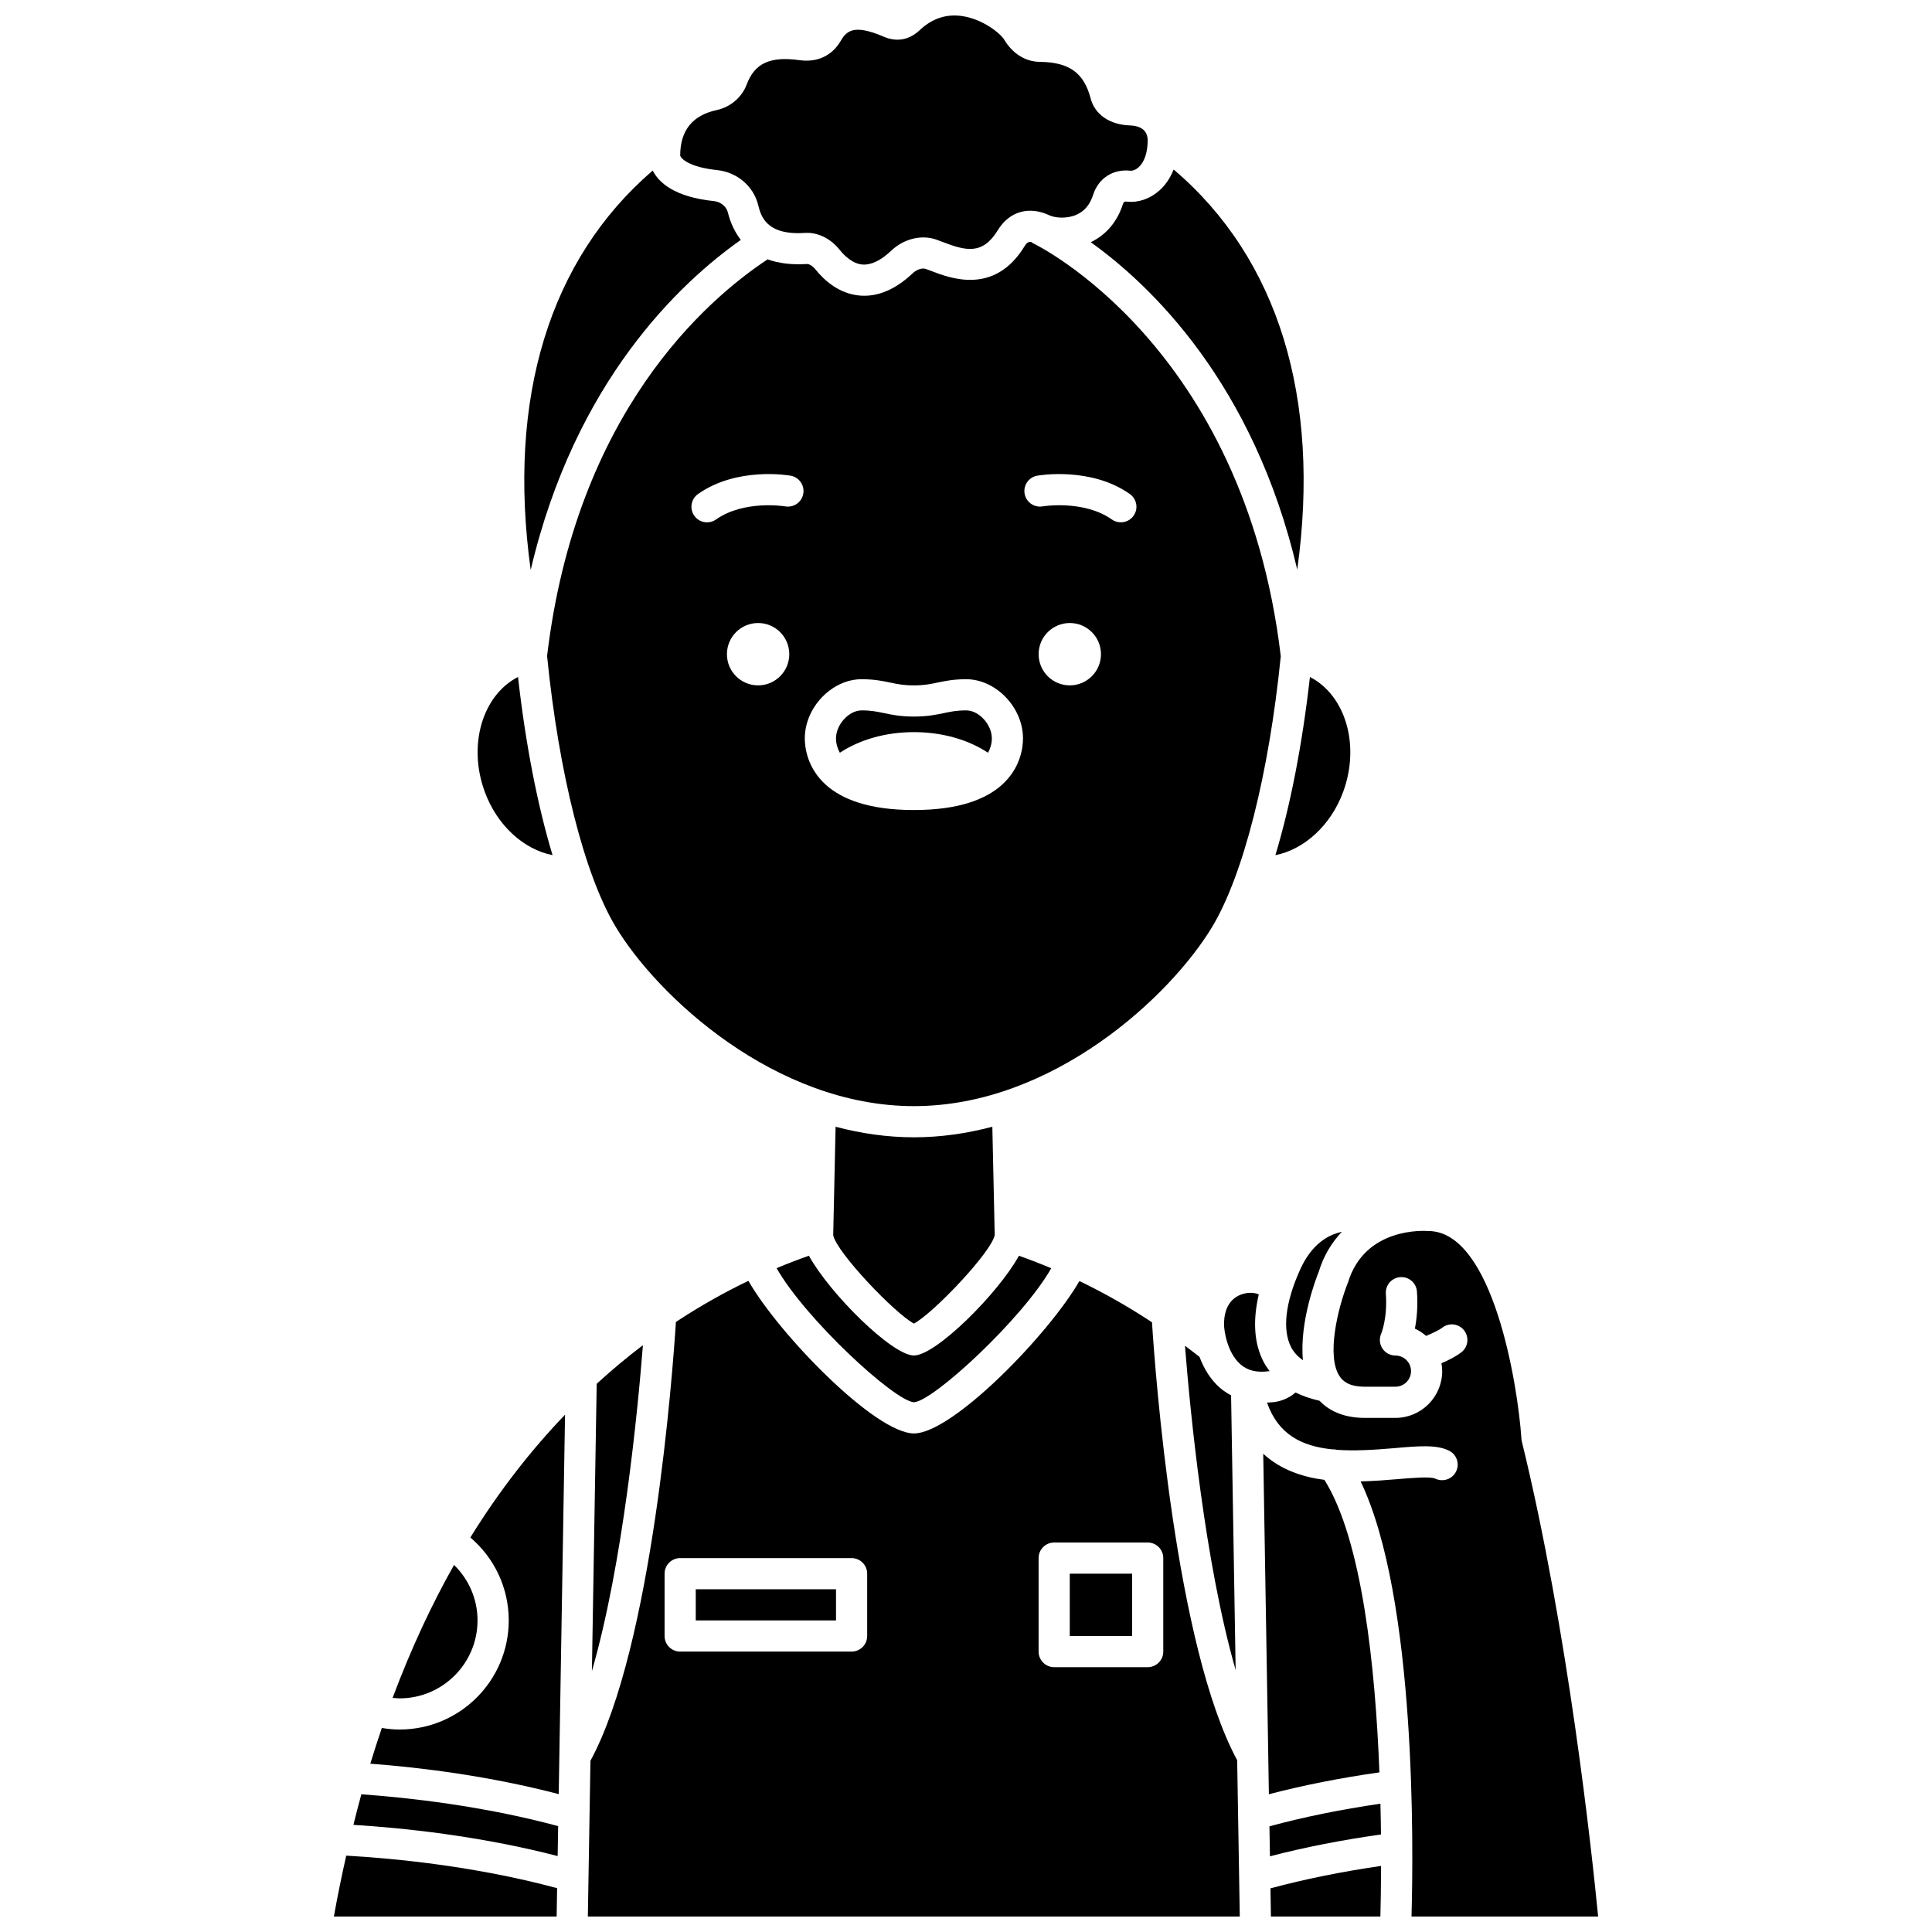 <?xml version="1.0" encoding="UTF-8"?>
<!-- Uploaded to: SVG Repo, www.svgrepo.com, Generator: SVG Repo Mixer Tools -->
<svg width="800px" height="800px" version="1.1" viewBox="144 144 512 512" xmlns="http://www.w3.org/2000/svg">
 <defs>
  <clipPath id="e">
   <path d="m324 148.09h125v66.906h-125z"/>
  </clipPath>
  <clipPath id="d">
   <path d="m299 483h174v168.9h-174z"/>
  </clipPath>
  <clipPath id="c">
   <path d="m232 635h60v16.902h-60z"/>
  </clipPath>
  <clipPath id="b">
   <path d="m480 638h31v13.902h-31z"/>
  </clipPath>
  <clipPath id="a">
   <path d="m479 470h89v181.9h-89z"/>
  </clipPath>
 </defs>
 <path d="m441.56 198.15c-1.492 4.66-4.445 8.086-8.496 10.039 15.797 11.312 43.137 37.262 54.723 86.766 6.293-45.535-5.055-82.461-32.754-106.04-1.027 2.586-2.465 4.391-3.777 5.562-2.484 2.219-5.617 3.293-8.605 2.961-0.531-0.055-0.848-0.051-1.09 0.707z"/>
 <path d="m386.2 494.76c5.066-2.672 20.602-18.957 21.41-23.477l-0.629-28.684c-6.672 1.758-13.613 2.797-20.77 2.797s-14.098-1.035-20.77-2.797l-0.633 28.75c0.93 4.59 16.348 20.742 21.391 23.41z"/>
 <path d="m290.43 370.62c-3.973-13.168-7.129-29.289-9.152-47.215-9.387 4.812-13.387 18.008-8.805 30.453 3.293 8.957 10.363 15.27 17.957 16.762z"/>
 <path d="m349.81 480.07c7.613 13.441 31.207 35.227 36.406 35.543 5.148-0.316 28.703-22.051 36.375-35.512-3.051-1.285-5.906-2.379-8.562-3.312-5.508 10-22.031 26.43-27.828 26.43-5.789 0-22.332-16.445-27.832-26.445-2.738 0.969-5.602 2.062-8.559 3.297z"/>
 <path d="m340.32 207.58c-1.527-1.992-2.707-4.387-3.434-7.297-0.398-1.574-1.906-2.805-3.684-2.988-10.531-1.094-14.633-4.953-16.227-8.098-27.426 23.598-38.621 60.438-32.336 105.85 11.746-50.059 39.652-76.184 55.68-87.465z"/>
 <g clip-path="url(#e)">
  <path d="m334.07 189.08c5.242 0.547 9.598 4.242 10.84 9.203 0.707 2.84 2.023 8.133 12.402 7.441 0.195-0.012 0.391-0.016 0.59-0.016 3.156 0 6.34 1.645 8.605 4.481 1.355 1.688 3.516 3.738 6.137 3.922 2.262 0.129 4.801-1.082 7.555-3.688 3.336-3.152 8.016-4.301 11.934-2.926 0.508 0.176 1.066 0.391 1.664 0.625 6.227 2.391 10.613 3.469 14.652-3.144 3.027-4.965 8.273-6.457 13.68-3.906 1.344 0.633 4.438 1.012 7.09-0.141 2.168-0.941 3.629-2.672 4.469-5.289 1.41-4.402 5.258-6.914 9.875-6.398 0.477 0.055 1.328-0.152 2.18-0.914 1.547-1.387 2.406-3.957 2.406-7.242-0.039-1.672-0.887-3.715-4.719-3.848-5.387-0.195-9.281-2.883-10.41-7.188-1.777-6.769-5.68-9.566-13.457-9.66-3.836-0.047-7.203-2.152-9.469-5.93-0.875-1.457-5.527-5.449-11.312-6.231-4.109-0.555-7.848 0.719-11.078 3.789-1.566 1.488-4.871 3.691-9.488 1.711-7.957-3.422-9.875-1.527-11.41 1.098-2.312 3.945-6.191 5.758-10.855 5.125-7.883-1.098-11.953 0.785-14.082 6.465-1.273 3.383-4.309 5.973-7.934 6.75-6.422 1.379-9.676 5.426-9.676 12.035 0.117 0.715 2.203 3.086 9.812 3.875z"/>
 </g>
 <path d="m270.55 573.43c0-5.621-2.289-10.859-6.223-14.703-5.914 10.449-11.391 22.176-16.281 35.219 0.617 0.055 1.23 0.141 1.855 0.141 11.387-0.008 20.648-9.27 20.648-20.656z"/>
 <path d="m499.62 470.45c-3.84 0.809-8 3.367-10.969 9.777l-0.188 0.43c-3.859 8.594-4.668 15.844-2.281 20.41 0.711 1.359 1.793 2.465 3.109 3.418-0.977-10.133 3.504-21.75 4.172-23.41 1.363-4.449 3.551-7.914 6.156-10.625z"/>
 <path d="m499.95 353.86c4.574-12.445 0.582-25.641-8.805-30.449-2.023 17.922-5.18 34.047-9.152 47.215 7.574-1.5 14.664-7.816 17.957-16.766z"/>
 <path d="m417.84 208.51c-0.207-0.094-0.348-0.266-0.527-0.391-0.871-0.117-1.305 0.332-1.812 1.16-7.934 12.973-19.656 8.473-24.66 6.547-0.52-0.199-1.004-0.383-1.449-0.543-1.004-0.355-2.441 0.117-3.519 1.137-4.188 3.957-8.496 5.957-12.824 5.957-0.328 0-0.648-0.012-0.977-0.031-5.609-0.391-9.629-4.023-12.012-7-0.688-0.855-1.652-1.43-2.211-1.379-4.039 0.258-7.496-0.184-10.426-1.234-16.34 10.797-50.773 40.785-58.441 105.11 3.125 31.188 9.902 57.977 18.16 71.738 11.031 18.387 42.25 47.555 79.062 47.555s68.027-29.172 79.062-47.555c8.246-13.75 15.023-40.52 18.152-71.676-9.793-82.418-65.023-109.14-65.578-109.4zm-72.934 117.12c-4.562 0-8.262-3.695-8.262-8.262 0-4.562 3.695-8.262 8.262-8.262 4.562 0 8.262 3.695 8.262 8.262-0.004 4.566-3.703 8.262-8.262 8.262zm7.195-47.43c-0.258-0.047-10.941-1.746-18.352 3.473-0.723 0.512-1.555 0.754-2.375 0.754-1.297 0-2.578-0.605-3.379-1.75-1.312-1.867-0.867-4.445 0.996-5.758 10.309-7.266 23.957-4.961 24.535-4.856 2.246 0.398 3.746 2.539 3.348 4.785-0.395 2.242-2.531 3.731-4.773 3.352zm57.383 73.816c-0.004 0.004-0.008 0.012-0.012 0.02-0.008 0.008-0.02 0.012-0.027 0.02-4.109 3.652-11.133 6.609-23.207 6.609h-0.082c-12.07 0-19.102-2.957-23.211-6.609-0.008-0.008-0.02-0.012-0.027-0.02-0.004-0.004-0.008-0.012-0.012-0.016-4.969-4.445-5.625-9.902-5.625-12.344 0-8.207 7.18-15.676 15.059-15.676 3.356 0 5.609 0.477 7.598 0.891 1.898 0.402 3.543 0.742 6.254 0.742 2.711 0 4.352-0.344 6.254-0.742 1.988-0.418 4.246-0.891 7.598-0.891 7.879 0 15.059 7.473 15.059 15.676 0.004 2.441-0.648 7.894-5.617 12.34zm18.023-26.387c-4.562 0-8.262-3.695-8.262-8.262 0-4.562 3.695-8.262 8.262-8.262 4.562 0 8.262 3.695 8.262 8.262-0.004 4.566-3.703 8.262-8.262 8.262zm16.906-44.957c-0.805 1.141-2.082 1.75-3.379 1.75-0.82 0-1.652-0.242-2.375-0.754-7.465-5.254-18.242-3.492-18.355-3.473-2.234 0.383-4.383-1.125-4.769-3.363-0.387-2.242 1.105-4.379 3.344-4.773 0.574-0.102 14.227-2.402 24.535 4.856 1.867 1.32 2.316 3.894 1 5.758z"/>
 <path d="m400.05 332.26c-2.496 0-4.07 0.332-5.902 0.715-2.059 0.43-4.383 0.922-7.949 0.922-3.57 0-5.894-0.488-7.949-0.922-1.828-0.383-3.406-0.715-5.902-0.715-3.367 0-6.797 3.742-6.797 7.418 0 1.41 0.398 2.656 1.016 3.809 5.273-3.488 12.18-5.465 19.633-5.465 7.449 0 14.355 1.973 19.633 5.465 0.625-1.152 1.016-2.398 1.016-3.809 0-3.672-3.426-7.418-6.797-7.418z"/>
 <path d="m458.03 500.64c1.379 17.512 5.25 57.465 13.43 85.941l-1.211-72.805c-1.066-0.574-2.094-1.23-3.019-2.047-2.609-2.309-4.269-5.273-5.344-8.133-1.293-1.035-2.574-1.988-3.856-2.957z"/>
 <path d="m300.86 586.85c8.258-28.57 12.141-68.871 13.52-86.359-4.078 3.078-8.168 6.5-12.25 10.223z"/>
 <path d="m480.46 507.37c-0.59-0.781-1.137-1.598-1.598-2.477-2.516-4.812-2.898-10.891-1.273-17.852-0.785-0.41-2.734-0.754-4.82 0.078-2.871 1.133-4.387 3.848-4.387 7.844-0.012 1.363 0.711 7.379 4.316 10.57 1.891 1.672 4.336 2.281 7.469 1.859 0.098-0.016 0.195-0.016 0.293-0.023z"/>
 <g clip-path="url(#d)">
  <path d="m449.29 494.42c-6.723-4.438-13.199-8.016-19.234-10.93-8.207 14.246-33.645 40.383-43.852 40.383-10.246 0-35.73-26.219-43.871-40.441-6.148 2.953-12.609 6.543-19.207 10.895-0.852 13.293-6.188 85.996-22.648 116.29l-0.691 41.293h172.77l-0.691-41.434c-16.375-30.305-21.707-102.55-22.574-116.05zm-75.48 83.141c0 2.285-1.852 4.129-4.129 4.129h-45.43c-2.281 0-4.129-1.848-4.129-4.129v-16.52c0-2.285 1.852-4.129 4.129-4.129h45.43c2.281 0 4.129 1.848 4.129 4.129zm78.469 4.129c0 2.285-1.852 4.129-4.129 4.129h-24.781c-2.281 0-4.129-1.848-4.129-4.129v-24.781c0-2.285 1.852-4.129 4.129-4.129h24.781c2.281 0 4.129 1.848 4.129 4.129z"/>
 </g>
 <path d="m509.83 622c-10.48 1.527-20.34 3.531-29.414 5.992l0.133 7.945c9.148-2.375 19-4.316 29.426-5.785-0.031-2.598-0.074-5.32-0.145-8.152z"/>
 <path d="m494.99 536.19c-5.922-0.785-11.684-2.738-16.219-6.934l1.328 79.84c0.012 0.125 0.004 0.234 0.004 0.359l0.164 10.035c9.102-2.375 18.91-4.32 29.293-5.793-1.066-27.691-4.547-61.551-14.57-77.508z"/>
 <g clip-path="url(#c)">
  <path d="m232.48 651.9h59.035l0.125-7.516c-21.625-5.828-43.051-7.891-55.887-8.621-1.172 5.234-2.281 10.574-3.273 16.137z"/>
 </g>
 <g clip-path="url(#b)">
  <path d="m480.81 651.9h29.004c0.082-3.043 0.168-7.688 0.188-13.41-10.441 1.512-20.262 3.504-29.316 5.941z"/>
 </g>
 <path d="m237.66 627.61c12.918 0.793 33.293 2.871 54.125 8.266l0.133-7.934c-20.023-5.414-40.082-7.578-52.156-8.434-0.73 2.641-1.422 5.363-2.102 8.102z"/>
 <path d="m278.82 573.43c0 15.938-12.969 28.91-28.91 28.91-1.59 0-3.164-0.152-4.719-0.41-1.055 3.082-2.07 6.238-3.051 9.465 13.555 1.023 31.582 3.277 49.926 8.062l1.676-100.55c-8.715 9.082-17.219 19.809-25.094 32.543 6.422 5.465 10.172 13.422 10.172 21.98z"/>
 <g clip-path="url(#a)">
  <path d="m567.52 651.9c-1.609-16.539-7.93-75.727-20.223-125.93-0.059-0.23-0.094-0.465-0.105-0.707-0.953-14.277-7.539-55.031-24.699-55.031-1.004-0.062-16.75-1.109-21.25 13.602-2.805 7.043-5.754 19.652-2.223 24.91 0.785 1.164 2.32 2.723 6.555 2.746h8.234c2.277 0 4.129-1.852 4.129-4.129 0-2.281-1.855-4.129-4.129-4.129-1.398 0-2.711-0.711-3.469-1.887-0.762-1.176-0.871-2.664-0.297-3.941 0-0.004 1.688-4.023 1.223-10.539-0.16-2.277 1.547-4.25 3.824-4.41 2.293-0.156 4.254 1.547 4.414 3.824 0.289 4.043-0.066 7.367-0.547 9.816 1.086 0.5 2.082 1.152 2.973 1.926 1.691-0.699 3.449-1.52 4.273-2.168 1.793-1.41 4.391-1.09 5.797 0.707 1.402 1.797 1.09 4.391-0.707 5.793-1.41 1.102-3.461 2.133-5.289 2.93 0.117 0.676 0.191 1.371 0.191 2.082 0 6.832-5.559 12.391-12.391 12.391h-8.262c-5.957-0.031-9.613-2.203-11.863-4.539-2.34-0.543-4.477-1.254-6.348-2.191-2.066 1.82-4.582 2.508-6.289 2.594-0.43 0.055-0.844 0.055-1.266 0.078 2.922 8.387 9.094 11.559 17.285 12.398 0.438-0.02 0.863 0.008 1.285 0.125 4.539 0.328 9.641 0.027 15.113-0.441 6.539-0.578 11.254-0.988 14.574 0.676 2.035 1.016 2.844 3.481 1.836 5.519-1.012 2.039-3.488 2.867-5.535 1.871-1.25-0.609-6.406-0.164-10.164 0.16-2.879 0.25-6.18 0.492-9.59 0.582 14.805 30.883 13.992 97.512 13.484 115.33l49.453-0.012z"/>
 </g>
 <path d="m328.38 565.17h37.172v8.262h-37.172z"/>
 <path d="m427.5 561.04h16.52v16.52h-16.52z"/>
</svg>